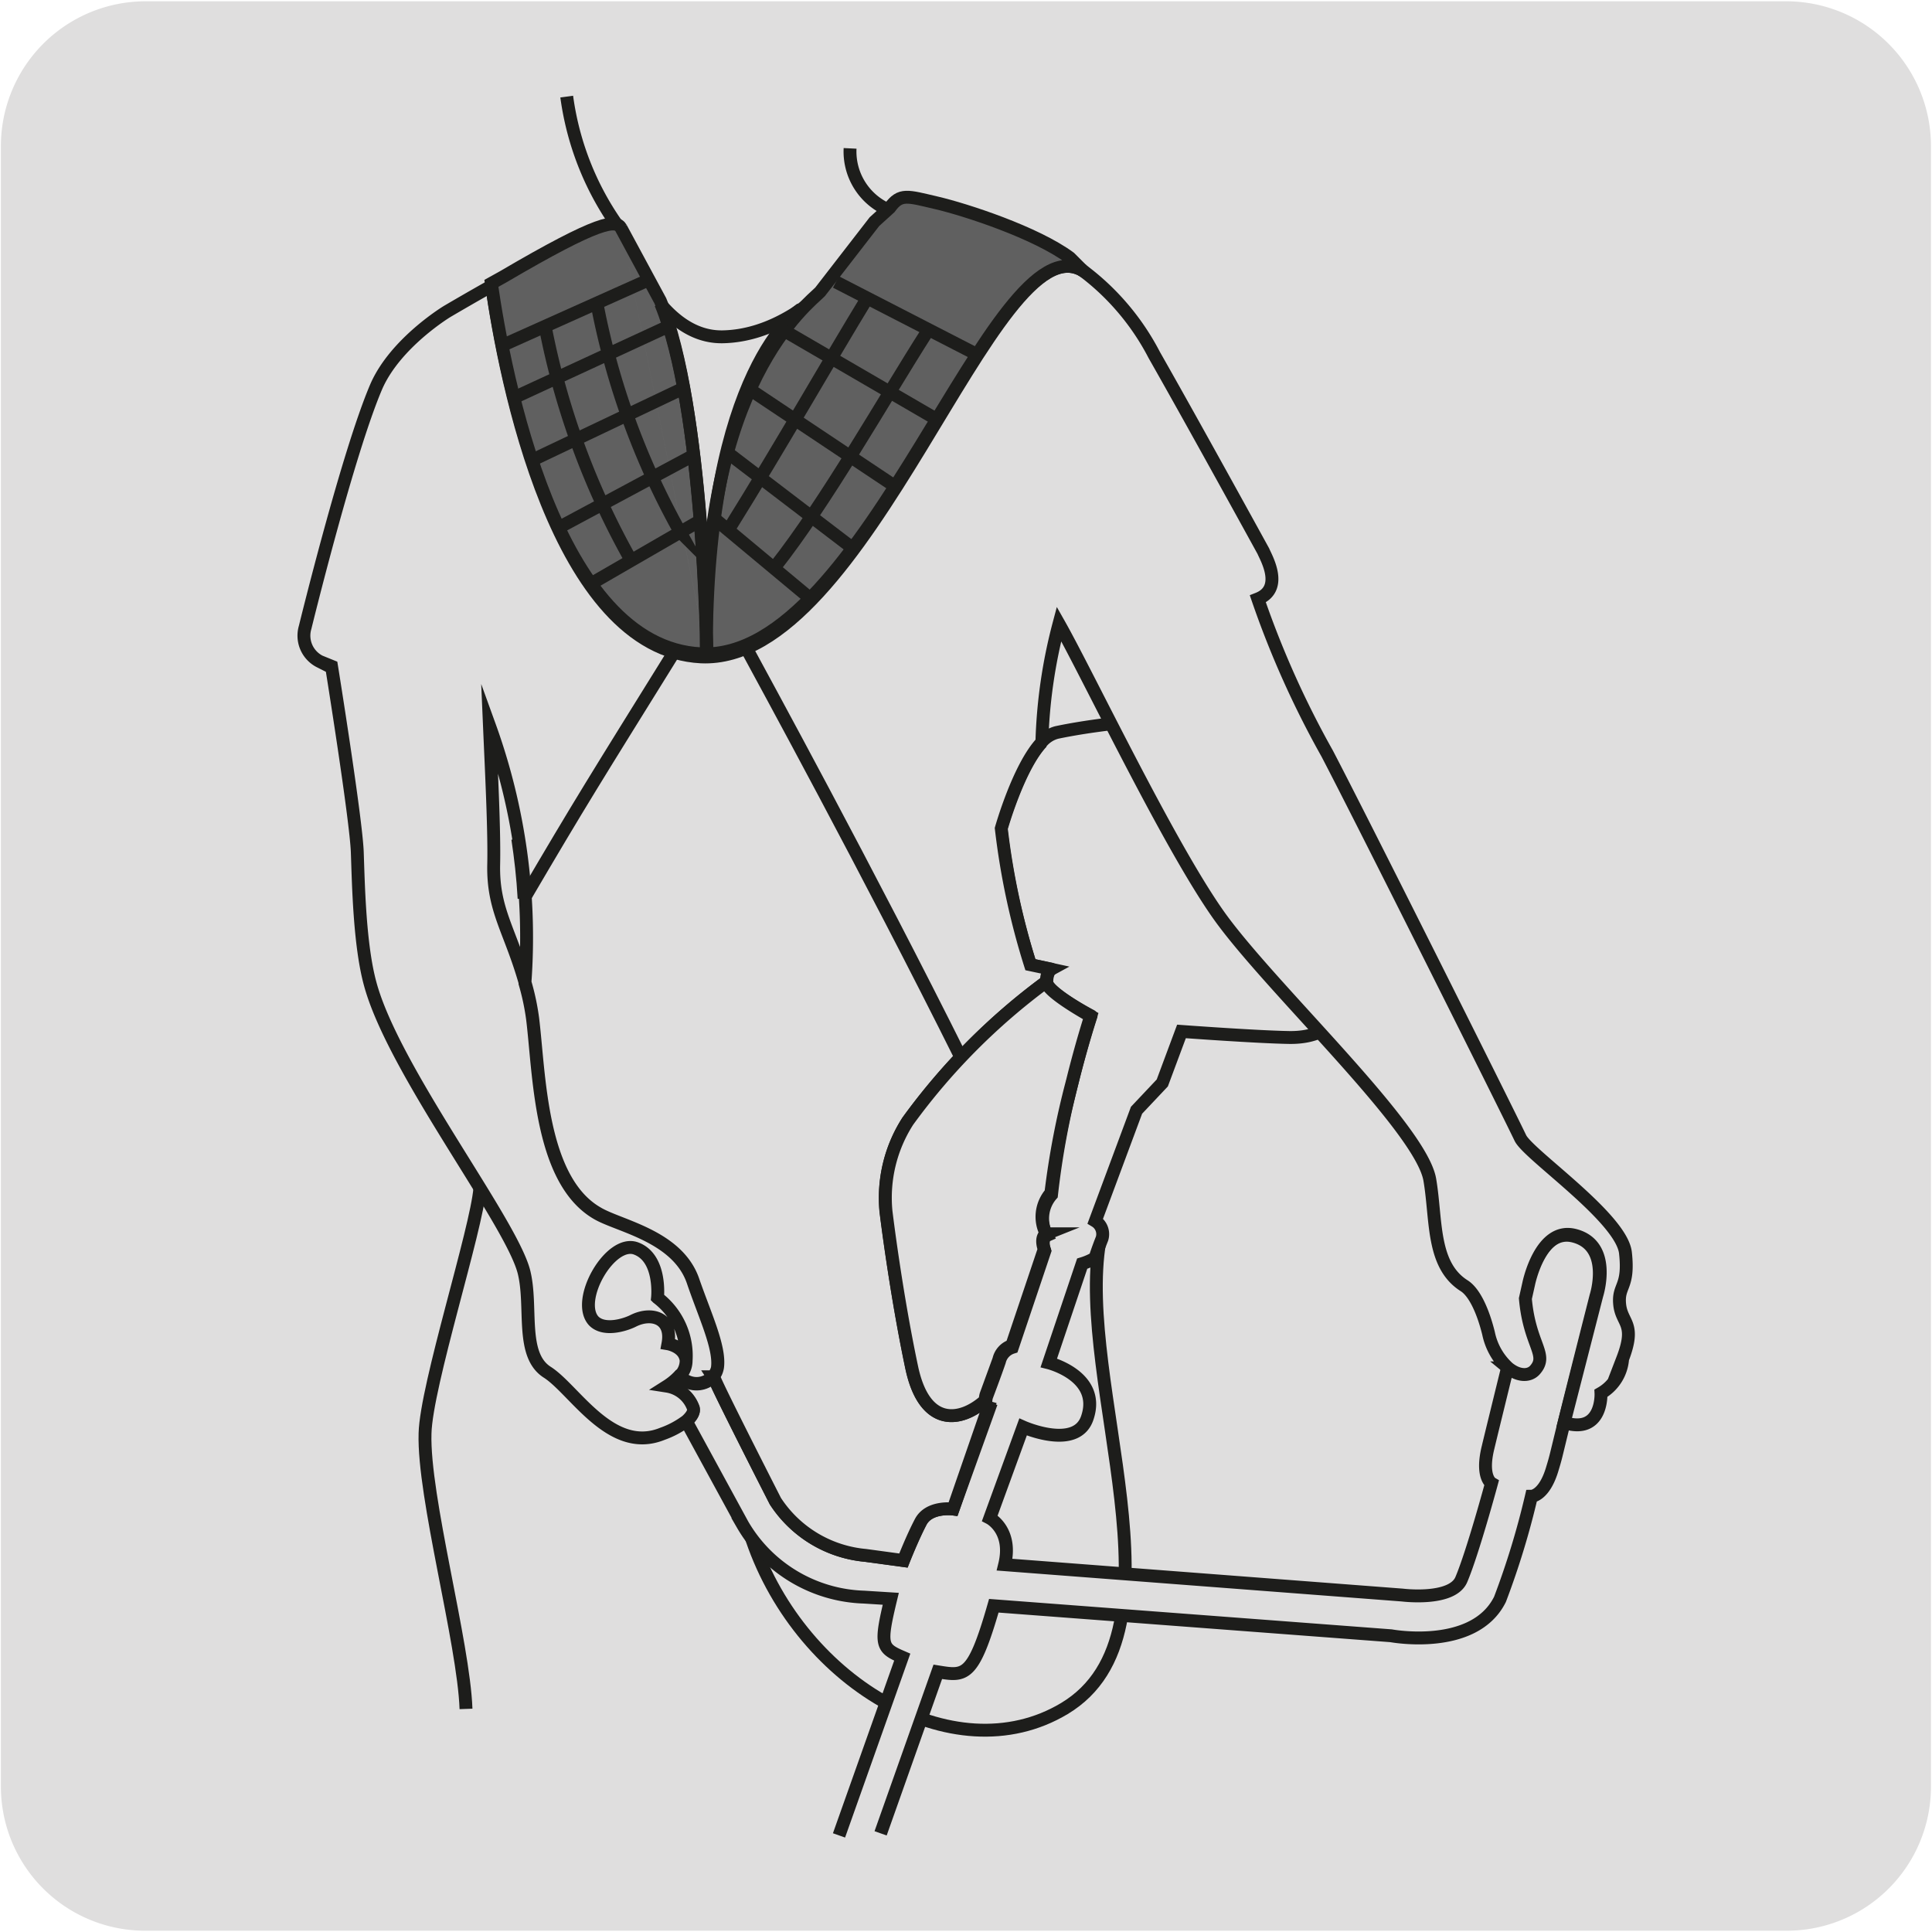 <svg xmlns="http://www.w3.org/2000/svg" viewBox="0 0 150 150"><defs><style>.cls-1{fill:#dfdede;}.cls-2{fill:none;stroke:#1d1d1b;stroke-miterlimit:10;}.cls-3{fill:#606060;}</style></defs><title>12671-04</title><g id="Capa_2" data-name="Capa 2"><path class="cls-1" d="M11.32.1H138.64a11.25,11.25,0,0,1,11.28,11.21v127.4a11.19,11.19,0,0,1-11.2,11.19H11.27A11.19,11.19,0,0,1,.07,138.71h0V11.34A11.24,11.24,0,0,1,11.32.1Z"/></g><g id="Capa_1" data-name="Capa 1"><path class="cls-2" d="M85.39,96.36c-1.9,11,7.15,30.34-2.75,36.29C74,137.83,61.8,130.43,58.21,119"/><path class="cls-1" d="M68.37,142.34l4.44-12.54c2.11.34,2.74.49,4.35-5.13L108,127s6.46,1.21,8.46-2.83a62.52,62.52,0,0,0,2.44-8s1,0,1.63-2.16c.28-.92.22-.76.89-3.49.43-1.75,1.17-4.7,2.49-9.89,0,0,1.25-3.88-1.71-4.65-2.68-.7-3.58,3.74-3.58,3.74l-.27,1.12c-.3,1.24-.82,3.36-1.33,5.45-.71,2.89-1.4,5.71-1.48,6.06-.58,2.32.26,2.81.26,2.81s-1.45,5.37-2.34,7.47c-.71,1.7-4.58,1.21-4.58,1.21L78,121.48c.65-2.67-1.15-3.61-1.15-3.61l2.58-7.08s4.18,1.86,5-.75c1.06-3.21-3-4.23-3-4.23l2.59-7.7a4.52,4.52,0,0,0,1-.44s.21-.68.54-1.5a1.19,1.19,0,0,0-.52-1.37l3.2-8.6,2-2.12,1.49-4s5.85.43,8.34.47c4.34.08,5-3.36,5.86-6.1,0,0,.92-5.82,1.18-7S105.44,66,105.44,66a20.53,20.53,0,0,0-2.17-5.21A28,28,0,0,1,99,57.09l-2.23-2.52c-5.81-1.69-8.19-.46-8.19-.46l-1.54,2s-2.63.26-5,.76a2.3,2.3,0,0,0-1.18.76c-1.81,1.92-3.15,6.69-3.15,6.69A57,57,0,0,0,80,74.9l1.61.35s-.33.18-.34,1,3.44,2.62,3.44,2.62S84,81,83.25,84a63.24,63.24,0,0,0-1.61,8.76,2.8,2.8,0,0,0-.36,3.16s-.5.22-.16,1.2l-2.52,7.49a1.49,1.49,0,0,0-1,1.08c-.34,1-1,2.74-1,2.74a1.68,1.68,0,0,0-.06.43c0,.22,0,.46.25.54L74,117.16s-1.86-.25-2.51,1-1.34,3-1.34,3l-2.95-.4a9.35,9.35,0,0,1-7-4.21s-4.27-8.36-4.71-9.46l-.12-.2a1.76,1.76,0,0,1-2.58,0l-.08,0a4.71,4.71,0,0,1-.94.77,2.6,2.6,0,0,1,2.05,1.7c.07.26-.08.59-.53,1l0,0,4.36,8A11.31,11.31,0,0,0,67.09,124l2.07.13c-.87,3.61-.73,3.83.89,4.53L65.14,142.5"/><path class="cls-2" d="M68.37,142.34l4.44-12.54c2.11.34,2.74.49,4.35-5.13L108,127s6.46,1.21,8.46-2.83a62.52,62.52,0,0,0,2.44-8s1,0,1.63-2.16c.28-.92.22-.76.89-3.49.43-1.75,1.17-4.7,2.49-9.89,0,0,1.25-3.88-1.71-4.65-2.68-.7-3.58,3.74-3.58,3.74l-.27,1.12c-.3,1.24-.82,3.36-1.33,5.45-.71,2.89-1.4,5.71-1.48,6.06-.58,2.32.26,2.81.26,2.81s-1.45,5.37-2.34,7.47c-.71,1.7-4.58,1.21-4.58,1.21L78,121.48c.65-2.67-1.15-3.61-1.15-3.61l2.58-7.08s4.18,1.86,5-.75c1.06-3.21-3-4.23-3-4.23l2.59-7.7a4.52,4.52,0,0,0,1-.44s.21-.68.54-1.5a1.19,1.19,0,0,0-.52-1.37l3.2-8.6,2-2.12,1.49-4s5.85.43,8.34.47c4.34.08,5-3.36,5.86-6.1,0,0,.92-5.82,1.18-7S105.44,66,105.44,66a20.53,20.53,0,0,0-2.17-5.21A28,28,0,0,1,99,57.09l-2.23-2.52c-5.81-1.69-8.19-.46-8.19-.46l-1.54,2s-2.63.26-5,.76a2.3,2.3,0,0,0-1.18.76c-1.81,1.92-3.15,6.69-3.15,6.69A57,57,0,0,0,80,74.9l1.61.35s-.33.18-.34,1,3.44,2.62,3.44,2.62S84,81,83.25,84a63.24,63.24,0,0,0-1.61,8.76,2.8,2.8,0,0,0-.36,3.16s-.5.22-.16,1.2l-2.52,7.49a1.49,1.49,0,0,0-1,1.08c-.34,1-1,2.74-1,2.74a1.68,1.68,0,0,0-.06.43c0,.22,0,.46.25.54L74,117.16s-1.86-.25-2.51,1-1.34,3-1.34,3l-2.95-.4a9.35,9.35,0,0,1-7-4.21s-4.27-8.36-4.71-9.46l-.12-.2a1.76,1.76,0,0,1-2.58,0l-.08,0a4.71,4.71,0,0,1-.94.77,2.6,2.6,0,0,1,2.05,1.7c.07.26-.08.59-.53,1l0,0,4.36,8A11.31,11.31,0,0,0,67.09,124l2.07.13c-.87,3.61-.73,3.83.89,4.53L65.14,142.5"/><path class="cls-1" d="M81.24,76.22A49.62,49.62,0,0,0,70.48,87.05a11,11,0,0,0-1.7,7s.75,6.18,2,12.13c1,4.69,3.83,4.23,5.7,2.55v0c0,.22,0,.47.25.54L74,117.16s-1.86-.25-2.52,1-1.34,3-1.34,3l-2.94-.4a9.35,9.35,0,0,1-7-4.21s-4.27-8.37-4.71-9.46l-.13-.2a1.36,1.36,0,0,0,.34-.7c.21-1.56-1-4.06-1.9-6.72-1.2-3.47-5.7-4.27-7.39-5.23-4.5-2.54-4.53-10.8-5.06-15.11a18.69,18.69,0,0,0-.59-2.79l0-.09A48.31,48.31,0,0,0,38,56.34c.15,3.49.39,8.15.33,10.8-.07,3.53,1.28,5.08,2.44,9.16a18.69,18.69,0,0,1,.59,2.79c.53,4.31.56,12.57,5.06,15.11,1.69,1,6.19,1.76,7.39,5.23.92,2.66,2.11,5.16,1.9,6.72a1.36,1.36,0,0,1-.34.7,1.75,1.75,0,0,1-2.57,0l-.08,0a5,5,0,0,1-.94.77,2.6,2.6,0,0,1,2.05,1.7c.07.26-.08.59-.53,1a7,7,0,0,1-1.87,1c-4,1.63-6.82-3.43-8.94-4.78s-1.13-5.08-1.81-7.79c-1-3.93-10.13-15.65-11.94-22.37-.82-3-.91-7.64-1-10.21s-2-14.44-2-14.44l-.91-.37a2.25,2.25,0,0,1-1.14-2.65S27,35.17,29.22,30c1.49-3.4,5.5-5.82,5.5-5.82,9-5.28,13.15-6.95,13.53-6.27,0,0,2.49,8.34,7.86,8.24,7.63-.15,13-9.83,13-9.83.83-1.13,1.36-.91,3.63-.38s8.69,3.1,11.33,5.07a19.24,19.24,0,0,1,5.55,6.56c3.07,5.39,8.47,15.23,8.47,15.23.15.4,1.65,2.88-.43,3.7a72.71,72.71,0,0,0,5.38,12c2.57,4.91,13.63,27,15,29.85.61,1.29,7.86,6.2,8.16,8.92s-.6,2.49-.45,4,1.3,1.45.23,4.23a3.36,3.36,0,0,1-1.68,2.67s.16,3.23-2.86,2.28l2.54-9.9s1.25-3.87-1.71-4.64c-2.68-.7-3.58,3.75-3.58,3.75l-.26,1.16c.32,3.65,1.81,4.34.74,5.55-.45.5-1.29.48-2.08-.17a5,5,0,0,1-1.52-2.68c-.41-1.66-1.07-3.18-1.9-3.7-2.53-1.61-2.13-5.12-2.66-8.22-.69-4.08-12.47-15-16.4-20.56S84.41,52.3,82.22,48.44a40,40,0,0,0-1.33,9.25v-.06c-1.81,1.92-3.15,6.69-3.15,6.69A57,57,0,0,0,80,74.9l1.61.34s-.33.19-.34,1"/><path class="cls-2" d="M81.24,76.22A49.62,49.62,0,0,0,70.48,87.05a11,11,0,0,0-1.7,7s.75,6.18,2,12.13c1,4.69,3.83,4.23,5.7,2.55v0c0,.22,0,.47.25.54L74,117.16s-1.86-.25-2.52,1-1.34,3-1.34,3l-2.94-.4a9.35,9.35,0,0,1-7-4.21s-4.27-8.37-4.71-9.46l-.13-.2a1.36,1.36,0,0,0,.34-.7c.21-1.56-1-4.06-1.9-6.72-1.2-3.47-5.7-4.27-7.39-5.23-4.5-2.54-4.53-10.8-5.06-15.11a18.69,18.69,0,0,0-.59-2.79l0-.09A48.31,48.31,0,0,0,38,56.34c.15,3.49.39,8.15.33,10.8-.07,3.53,1.28,5.08,2.44,9.16a18.69,18.69,0,0,1,.59,2.79c.53,4.31.56,12.57,5.06,15.11,1.69,1,6.19,1.76,7.39,5.23.92,2.66,2.11,5.16,1.9,6.72a1.36,1.36,0,0,1-.34.7,1.75,1.75,0,0,1-2.57,0l-.08,0a5,5,0,0,1-.94.77,2.6,2.6,0,0,1,2.05,1.7c.07.26-.08.59-.53,1a7,7,0,0,1-1.87,1c-4,1.63-6.82-3.43-8.94-4.78s-1.13-5.08-1.81-7.79c-1-3.93-10.13-15.65-11.94-22.37-.82-3-.91-7.64-1-10.21s-2-14.44-2-14.44l-.91-.37a2.25,2.25,0,0,1-1.14-2.65S27,35.17,29.22,30c1.49-3.4,5.5-5.82,5.5-5.82,9-5.28,13.15-6.95,13.53-6.27,0,0,2.49,8.34,7.86,8.24,7.63-.15,13-9.83,13-9.83.83-1.13,1.36-.91,3.63-.38s8.69,3.1,11.33,5.07a19.24,19.24,0,0,1,5.55,6.56c3.07,5.39,8.47,15.23,8.47,15.23.15.4,1.65,2.88-.43,3.7a72.71,72.71,0,0,0,5.38,12c2.57,4.91,13.63,27,15,29.85.61,1.29,7.86,6.2,8.16,8.92s-.6,2.49-.45,4,1.3,1.45.23,4.23a3.36,3.36,0,0,1-1.68,2.67s.16,3.23-2.86,2.28l2.54-9.9s1.25-3.87-1.71-4.64c-2.68-.7-3.58,3.75-3.58,3.75l-.26,1.16c.32,3.65,1.81,4.34.74,5.55-.45.5-1.29.48-2.08-.17a5,5,0,0,1-1.52-2.68c-.41-1.66-1.07-3.18-1.9-3.7-2.53-1.61-2.13-5.12-2.66-8.22-.69-4.08-12.47-15-16.4-20.56S84.41,52.3,82.22,48.44a40,40,0,0,0-1.33,9.25v-.06c-1.81,1.92-3.15,6.69-3.15,6.69A57,57,0,0,0,80,74.9l1.61.34S81.25,75.43,81.24,76.22Z"/><path class="cls-1" d="M37.26,92.24C37,95.48,33.09,107.58,33,111.29c-.15,4.91,3,16.25,3.18,21.39"/><path class="cls-2" d="M37.26,92.24C37,95.48,33.09,107.58,33,111.29c-.15,4.91,3,16.25,3.18,21.39"/><path class="cls-1" d="M70.48,87.05a11,11,0,0,0-1.69,7s.74,6.18,2,12.13c1,4.69,3.83,4.23,5.7,2.55v0a1.68,1.68,0,0,1,.06-.43l1-2.74a1.47,1.47,0,0,1,1-1.08l2.52-7.49c-.34-1,.16-1.2.16-1.2a2.8,2.8,0,0,1,.36-3.16A63.24,63.24,0,0,1,83.25,84l0-.11,0,.11c.74-3,1.43-5.11,1.43-5.11S81.23,77,81.24,76.22A49.62,49.62,0,0,0,70.48,87.05"/><path class="cls-2" d="M70.48,87.05a11,11,0,0,0-1.69,7s.74,6.18,2,12.13c1,4.69,3.83,4.23,5.7,2.55v0a1.68,1.68,0,0,1,.06-.43l1-2.74a1.47,1.47,0,0,1,1-1.08l2.52-7.49c-.34-1,.16-1.2.16-1.2a2.8,2.8,0,0,1,.36-3.16A63.24,63.24,0,0,1,83.25,84l0-.11,0,.11c.74-3,1.43-5.11,1.43-5.11S81.23,77,81.24,76.22A49.62,49.62,0,0,0,70.48,87.05Z"/><path class="cls-1" d="M57.94,50.31c1.13,2.1,9.47,17.34,16.77,32"/><path class="cls-2" d="M57.94,50.31c1.13,2.1,9.47,17.34,16.77,32"/><path class="cls-1" d="M40.2,65.12c.22,1.45.4,3,.49,4.64"/><path class="cls-2" d="M40.2,65.12c.22,1.45.4,3,.49,4.64"/><path class="cls-1" d="M40.69,69.76c4.41-7.52,5.47-9.18,11.68-19.18"/><path class="cls-2" d="M40.69,69.76c4.41-7.52,5.47-9.18,11.68-19.18"/><path class="cls-1" d="M52.73,106.87a1.67,1.67,0,0,0,.54-1.27c-.14-1.06-1.41-1.27-1.41-1.27.37-2-1.27-2.5-2.7-1.78-.63.32-2.27.83-3.07,0-1.44-1.6,1.29-6.36,3.29-5.62s1.67,3.83,1.67,3.83a5.65,5.65,0,0,1,2.22,4.89"/><path class="cls-2" d="M52.73,106.87a1.67,1.67,0,0,0,.54-1.27c-.14-1.06-1.41-1.27-1.41-1.27.37-2-1.27-2.5-2.7-1.78-.63.32-2.27.83-3.07,0-1.44-1.6,1.29-6.36,3.29-5.62s1.67,3.83,1.67,3.83a5.65,5.65,0,0,1,2.22,4.89"/><path class="cls-2" d="M84.07,21C77.14,17,67.37,51.57,54.44,51,43.16,50.44,39.18,29.2,38.18,22.23"/><path class="cls-1" d="M69.11,16.35A4.93,4.93,0,0,1,66,11.52"/><path class="cls-2" d="M69.11,16.35A4.93,4.93,0,0,1,66,11.52"/><path class="cls-1" d="M48.25,17.94A22.57,22.57,0,0,1,44,7.5"/><path class="cls-2" d="M48.25,17.94A22.57,22.57,0,0,1,44,7.5"/><path class="cls-3" d="M54.86,50.66c-.55-20.88,8-27.15,8.81-28l4.22-5.45,1.19-1.08c.83-1.14,1.36-.91,3.63-.38s7.7,2.3,10.35,4.26l1,1c-6.93-4.07-16.71,30.35-29.63,29.75C43.13,50.23,39.16,29,38.15,22l.9-.5c7.58-4.45,8.79-4.46,9.17-3.79m6.64,32.94s-.21-19.11-3.59-27.29l-3.05-5.65"/><path class="cls-2" d="M54.86,50.66c-.55-20.88,8-27.15,8.81-28l4.22-5.45,1.19-1.08c.83-1.14,1.36-.91,3.63-.38s7.7,2.3,10.35,4.26l1,1c-6.93-4.07-16.71,30.35-29.63,29.75C43.13,50.23,39.16,29,38.15,22l.9-.5c7.58-4.45,8.79-4.46,9.17-3.79m6.64,32.94s-.21-19.11-3.59-27.29l-3.05-5.65"/><path class="cls-2" d="M58.07,30.14l11.42,7.62m-13-2.61,9.88,7.54m1-19.6c-3,4.91-6.56,11.21-10.79,18m15.4-15.32C68.64,31,64.13,39,60.18,44m2-20s-7.41,4.59-7.34,26.8M51.3,23.58c3.38,8.18,3.59,27.29,3.59,27.29"/><path class="cls-2" d="M51.58,25.48,39.85,30.9m13.07-.69L41.18,35.79m12.65-.43L43.31,41m9.47.26a58.91,58.91,0,0,1-6.43-17.68m2.69,20a60.26,60.26,0,0,1-6.72-18.27m18.42.28L72.8,32.6"/><path class="cls-2" d="M54.33,40.44,45.8,45.37M39,26.82,50,21.89m5.5,18.4L63,46.54m1.9-24.65L76,27.6"/></g></svg>